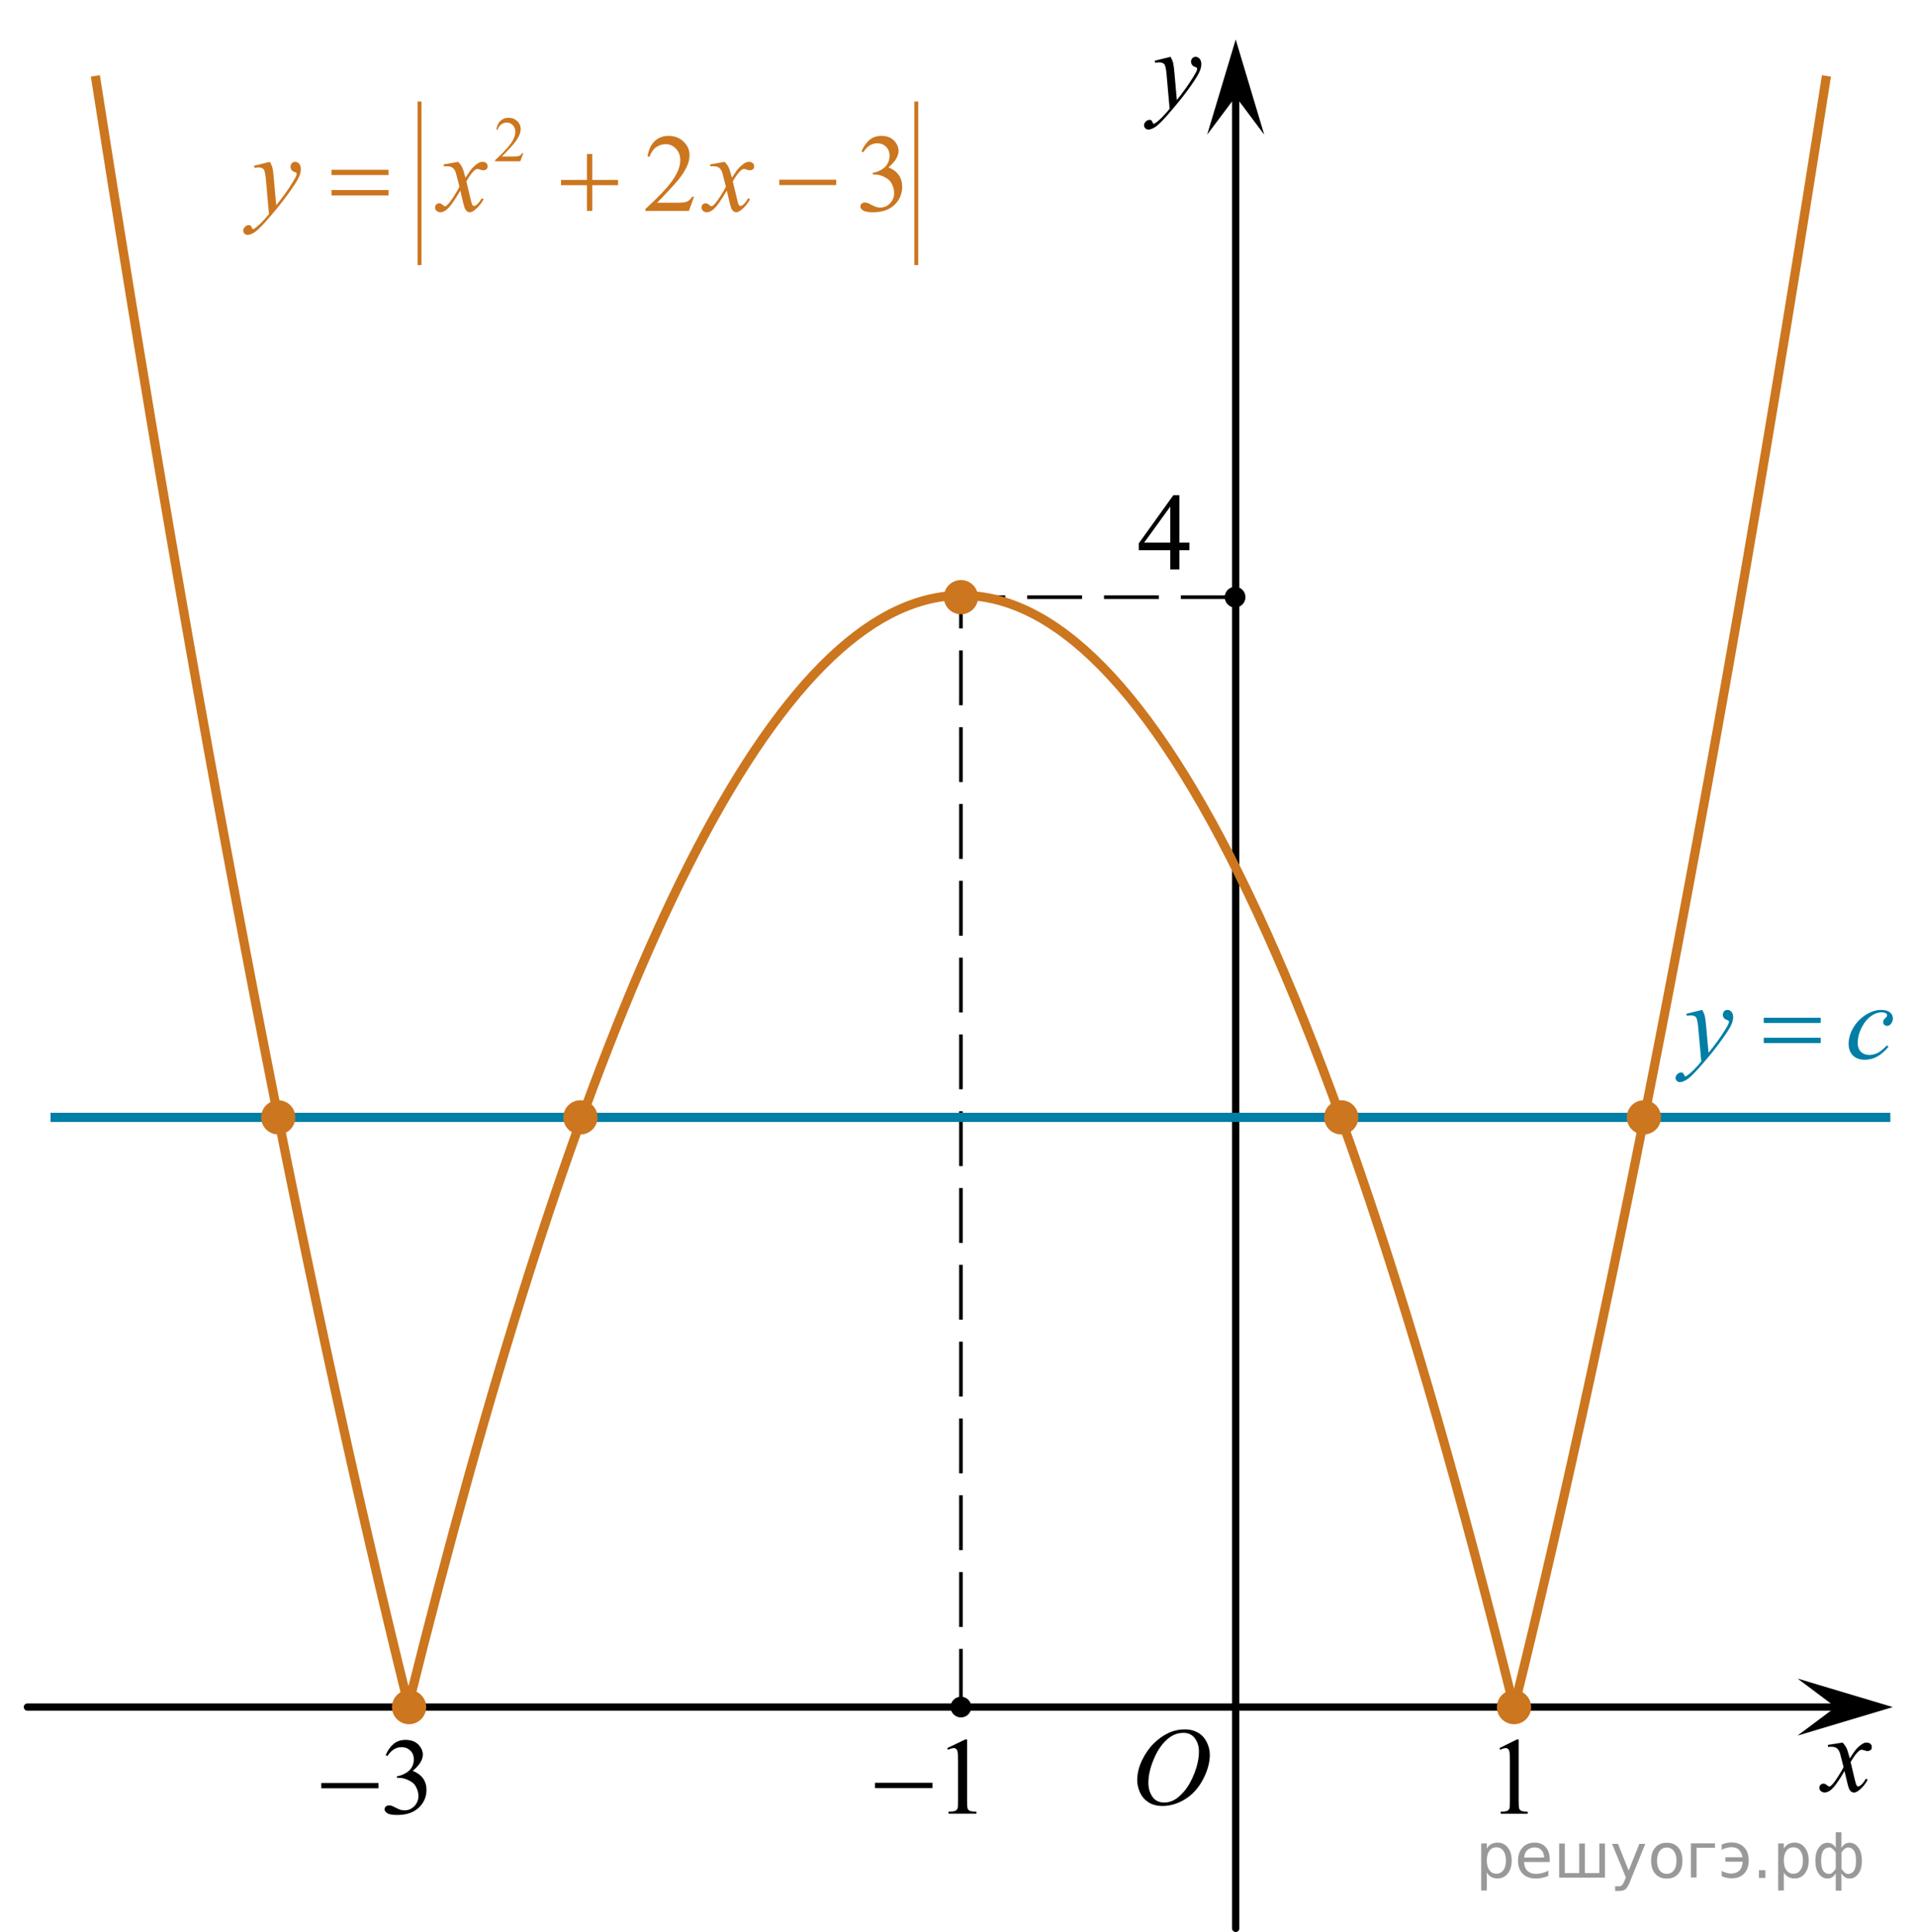 <?xml version="1.0" encoding="utf-8"?>
<!-- Generator: Adobe Illustrator 16.0.0, SVG Export Plug-In . SVG Version: 6.00 Build 0)  -->
<!DOCTYPE svg PUBLIC "-//W3C//DTD SVG 1.1//EN" "http://www.w3.org/Graphics/SVG/1.1/DTD/svg11.dtd">
<svg version="1.1" id="Слой_1" xmlns="http://www.w3.org/2000/svg" xmlns:xlink="http://www.w3.org/1999/xlink" x="0px" y="0px"
	 width="261.917px" height="264.117px" viewBox="-284.949 121.833 261.917 264.117"
	 enable-background="new -284.949 121.833 261.917 264.117" xml:space="preserve">
<line fill="none" stroke="#000000" stroke-width="0.5" stroke-miterlimit="10" stroke-dasharray="7.5,3" x1="-116.03" y1="203.468" x2="-153.588" y2="203.468"/>
<g>
	<g>
		<path d="M-232.229,361.773c0.288-0.665,0.651-1.18,1.09-1.542c0.439-0.361,0.986-0.543,1.641-0.543
			c0.808,0,1.428,0.258,1.86,0.773c0.327,0.384,0.491,0.794,0.491,1.231c0,0.72-0.461,1.464-1.384,2.231
			c0.62,0.238,1.089,0.578,1.406,1.021s0.476,0.963,0.476,1.561c0,0.855-0.278,1.597-0.833,2.224
			c-0.724,0.816-1.773,1.225-3.147,1.225c-0.68,0-1.142-0.083-1.387-0.248c-0.246-0.165-0.368-0.343-0.368-0.532
			c0-0.141,0.058-0.265,0.175-0.371c0.116-0.107,0.256-0.161,0.42-0.161c0.124,0,0.25,0.02,0.379,0.059
			c0.084,0.024,0.275,0.113,0.573,0.267c0.298,0.152,0.503,0.244,0.618,0.273c0.184,0.053,0.379,0.08,0.588,0.08
			c0.506,0,0.946-0.192,1.32-0.576s0.562-0.839,0.562-1.363c0-0.384-0.087-0.759-0.26-1.123c-0.129-0.272-0.271-0.479-0.424-0.62
			c-0.213-0.194-0.506-0.37-0.877-0.528c-0.372-0.158-0.751-0.237-1.138-0.237h-0.238v-0.219c0.392-0.048,0.785-0.187,1.179-0.415
			c0.394-0.229,0.681-0.503,0.859-0.824c0.178-0.32,0.268-0.673,0.268-1.057c0-0.501-0.16-0.905-0.48-1.214
			c-0.32-0.309-0.718-0.463-1.194-0.463c-0.769,0-1.411,0.403-1.927,1.21L-232.229,361.773z"/>
	</g>
	<g>
		<path d="M-241.028,365.58h7.811v0.722h-7.811V365.58z"/>
	</g>
</g>
<path fill="none" stroke="#000000" stroke-linecap="round" stroke-linejoin="round" stroke-miterlimit="8" d="M-210.49,154.52"/>
<path fill="none" stroke="#95D390" stroke-width="1.25" stroke-linecap="round" stroke-linejoin="round" stroke-miterlimit="8" d="
	M-115.938,161.98"/>
<g>
	<g>
		<g>
			<g>
				<g>
					<g>
						<g>
							<g>
								<g>
									<g>
										<g>
											<g>
												<g>
													<g>
														<g>
															<defs>
																<rect id="SVGID_1_" x="-132.438" y="354.742" width="16.438" height="17.871"/>
															</defs>
															<clipPath id="SVGID_2_">
																<use xlink:href="#SVGID_1_"  overflow="visible"/>
															</clipPath>
															<g clip-path="url(#SVGID_2_)">
																<path d="M-122.961,358.251c0.658,0,1.245,0.146,1.758,0.436c0.511,0.285,0.91,0.713,1.199,1.273
																	c0.286,0.563,0.437,1.146,0.437,1.754c0,1.072-0.312,2.197-0.933,3.379c-0.621,1.18-1.436,2.076-2.436,2.697
																	c-1,0.619-2.035,0.932-3.104,0.932c-0.771,0-1.414-0.172-1.936-0.516c-0.519-0.345-0.896-0.793-1.146-1.354
																	c-0.248-0.563-0.371-1.104-0.371-1.634c0-0.938,0.226-1.854,0.673-2.771c0.448-0.912,0.983-1.681,1.606-2.289
																	c0.623-0.605,1.289-1.084,1.988-1.414C-124.509,358.416-123.759,358.251-122.961,358.251z M-123.211,358.725
																	c-0.49,0-0.975,0.122-1.438,0.366c-0.465,0.242-0.933,0.643-1.394,1.193c-0.461,0.555-0.877,1.271-1.244,2.176
																	c-0.45,1.104-0.679,2.146-0.679,3.123c0,0.699,0.181,1.313,0.536,1.854c0.357,0.541,0.906,0.813,1.646,0.813
																	c0.447,0,0.886-0.104,1.313-0.332c0.432-0.229,0.878-0.604,1.346-1.141c0.584-0.676,1.07-1.531,1.474-2.58
																	c0.396-1.049,0.596-2.021,0.596-2.932c0-0.669-0.18-1.266-0.536-1.771
																	C-121.953,358.982-122.492,358.725-123.211,358.725z"/>
															</g>
														</g>
													</g>
												</g>
											</g>
										</g>
									</g>
								</g>
							</g>
						</g>
					</g>
				</g>
			</g>
		</g>
	</g>
</g>
<g>
	<g>
		<g>
			<g>
				<g>
					<g>
						<g>
							<g>
								<g>
									<g>
										<g>
											<g>
												<g>
													<g>
														<defs>
															<rect id="SVGID_3_" x="-38.899" y="357.112" width="12.357" height="13.729"/>
														</defs>
														<clipPath id="SVGID_4_">
															<use xlink:href="#SVGID_3_"  overflow="visible"/>
														</clipPath>
														<g clip-path="url(#SVGID_4_)">
															<path d="M-33.067,360.056c0.238,0.256,0.422,0.513,0.545,0.771c0.092,0.185,0.232,0.646,0.438,1.396l0.647-0.979
																c0.172-0.229,0.381-0.461,0.627-0.679c0.244-0.213,0.461-0.354,0.646-0.438c0.116-0.053,0.248-0.068,0.395-0.068
																c0.213,0,0.381,0.059,0.506,0.17c0.125,0.109,0.188,0.25,0.188,0.412c0,0.188-0.036,0.313-0.104,0.385
																c-0.145,0.123-0.299,0.188-0.479,0.188c-0.104,0-0.215-0.021-0.331-0.063c-0.229-0.08-0.388-0.115-0.466-0.115
																c-0.116,0-0.259,0.064-0.42,0.203c-0.31,0.26-0.671,0.75-1.094,1.48l0.604,2.535
																c0.099,0.393,0.173,0.613,0.235,0.688c0.063,0.076,0.129,0.113,0.188,0.113c0.104,0,0.228-0.062,0.359-0.17
																c0.271-0.229,0.5-0.521,0.69-0.89l0.261,0.137c-0.313,0.58-0.703,1.063-1.185,1.441
																c-0.271,0.217-0.498,0.316-0.688,0.316c-0.271,0-0.494-0.146-0.655-0.465c-0.104-0.188-0.313-1.021-0.645-2.479
																c-0.771,1.331-1.383,2.188-1.846,2.568c-0.302,0.244-0.59,0.367-0.871,0.367c-0.194,0-0.375-0.066-0.539-0.213
																c-0.114-0.104-0.176-0.256-0.176-0.438c0-0.159,0.057-0.301,0.161-0.403c0.104-0.104,0.237-0.16,0.396-0.16
																c0.154,0,0.322,0.08,0.503,0.232c0.127,0.104,0.229,0.172,0.295,0.172c0.063,0,0.138-0.039,0.229-0.115
																c0.229-0.188,0.545-0.592,0.938-1.213c0.396-0.617,0.66-1.063,0.781-1.344c-0.306-1.191-0.472-1.824-0.492-1.896
																c-0.108-0.313-0.264-0.547-0.438-0.682c-0.188-0.137-0.448-0.197-0.811-0.197c-0.107,0-0.24,0.006-0.394,0.021
																v-0.271L-33.067,360.056z"/>
														</g>
													</g>
												</g>
											</g>
										</g>
									</g>
								</g>
							</g>
						</g>
					</g>
				</g>
			</g>
		</g>
	</g>
</g>
<polygon points="-34.018,355.203 -39.225,351.302 -26.211,355.203 -39.225,359.102 "/>
<g>
	<g>
		<g>
			<g>
				<g>
					<g>
						<g>
							<g>
								<g>
									<g>
										<g>
											<g>
												<g>
													<g>
														<defs>
															<rect id="SVGID_5_" x="-131.251" y="126.659" width="13.746" height="16.49"/>
														</defs>
														<clipPath id="SVGID_6_">
															<use xlink:href="#SVGID_5_"  overflow="visible"/>
														</clipPath>
														<g clip-path="url(#SVGID_6_)">
															<path d="M-124.937,129.6c0.168,0.283,0.282,0.552,0.35,0.801c0.063,0.248,0.127,0.734,0.189,1.465l0.322,3.634
																c0.298-0.354,0.727-0.913,1.283-1.685c0.271-0.374,0.604-0.886,1.004-1.526c0.239-0.396,0.393-0.67,0.44-0.825
																c0.028-0.078,0.043-0.159,0.043-0.243c0-0.056-0.017-0.102-0.051-0.133c-0.035-0.034-0.125-0.075-0.271-0.122
																c-0.146-0.047-0.269-0.135-0.358-0.26c-0.099-0.126-0.146-0.271-0.146-0.435c0-0.201,0.063-0.363,0.183-0.485
																c0.113-0.122,0.268-0.186,0.438-0.186c0.217,0,0.398,0.09,0.555,0.271c0.149,0.182,0.229,0.429,0.229,0.739
																c0,0.393-0.134,0.833-0.396,1.332c-0.269,0.5-0.771,1.271-1.53,2.301c-0.763,1.032-1.681,2.159-2.759,3.384
																c-0.737,0.841-1.293,1.369-1.646,1.59c-0.356,0.222-0.668,0.329-0.925,0.329c-0.15,0-0.286-0.063-0.4-0.176
																c-0.113-0.113-0.175-0.25-0.175-0.4c0-0.189,0.08-0.364,0.239-0.521c0.155-0.156,0.334-0.232,0.521-0.232
																c0.101,0,0.183,0.021,0.24,0.063c0.041,0.022,0.084,0.097,0.133,0.21c0.05,0.116,0.093,0.191,0.129,0.23
																c0.021,0.021,0.056,0.037,0.091,0.037c0.024,0,0.082-0.022,0.149-0.073c0.271-0.167,0.586-0.436,0.944-0.798
																c0.474-0.48,0.819-0.876,1.05-1.184l-0.414-4.681c-0.063-0.771-0.172-1.242-0.313-1.41
																c-0.144-0.167-0.366-0.251-0.691-0.251c-0.104,0-0.287,0.02-0.557,0.045l-0.063-0.271L-124.937,129.6z"/>
														</g>
													</g>
												</g>
											</g>
										</g>
									</g>
								</g>
							</g>
						</g>
					</g>
				</g>
			</g>
		</g>
	</g>
</g>
<polygon points="-116.028,135.034 -119.929,140.24 -116.028,127.23 -112.13,140.24 "/>
<path fill="none" stroke="#000000" stroke-linejoin="round" stroke-miterlimit="8" d="M-196.796,168.775"/>
<path fill="none" stroke="#000000" stroke-linejoin="round" stroke-miterlimit="8" d="M-103.294,227.945"/>
<line fill="none" stroke="#000000" stroke-linecap="round" stroke-linejoin="round" stroke-miterlimit="8" x1="-281.199" y1="355.203" x2="-34.203" y2="355.203"/>
<line fill="none" stroke="#000000" stroke-linecap="round" stroke-linejoin="round" stroke-miterlimit="8" x1="-116.03" y1="385.451" x2="-116.03" y2="134.904"/>
<circle cx="-116.111" cy="203.468" r="1.417"/>
<path fill="none" stroke="#000000" stroke-linecap="round" stroke-linejoin="round" stroke-miterlimit="8" d="M-115.958,310.27"/>
<path fill="none" stroke="#000000" stroke-linecap="round" stroke-linejoin="round" stroke-miterlimit="8" d="M-230.956,187.982"/>
<path fill="none" stroke="#CC761F" stroke-width="1.25" stroke-linecap="round" stroke-linejoin="round" stroke-miterlimit="10" d="
	M-116.03,315.645"/>
<circle cx="-153.588" cy="355.202" r="1.417"/>
<path fill="none" stroke="#CC761F" stroke-width="1.25" stroke-miterlimit="10" d="M-229.053,355.199
	c-15.311-61.63-29.638-138.322-42.862-222.992"/>
<path fill="none" stroke="#CC761F" stroke-width="1.25" stroke-miterlimit="10" d="M-229.133,354.991
	c43.379-174.616,94.651-228.321,151.089-0.004"/>
<path fill="none" stroke="#CC761F" stroke-width="1.25" stroke-miterlimit="10" d="M-35.274,132.207
	c-14.517,93.124-28.761,166.648-42.689,222.996"/>
<circle cx="-229.032" cy="355.206" r="1.417"/>
<line fill="none" stroke="#000000" stroke-width="0.5" stroke-miterlimit="10" stroke-dasharray="7.5,3" x1="-153.588" y1="354.746" x2="-153.588" y2="203.468"/>
<circle fill="#CC761F" cx="-229.031" cy="355.206" r="2.339"/>
<line fill="none" stroke="#007EA5" stroke-width="1.25" stroke-miterlimit="10" x1="-278.042" y1="274.583" x2="-26.542" y2="274.583"/>
<circle fill="#CC761F" cx="-77.984" cy="355.207" r="2.339"/>
<circle fill="#CC761F" cx="-153.588" cy="203.468" r="2.339"/>
<g>
	<g>
		<path fill="#007EA5" d="M-52.259,259.895c0.167,0.285,0.284,0.549,0.348,0.797c0.064,0.246,0.128,0.731,0.193,1.455l0.326,3.608
			c0.296-0.353,0.727-0.909,1.29-1.672c0.272-0.372,0.608-0.878,1.008-1.519c0.242-0.393,0.391-0.666,0.445-0.821
			c0.03-0.078,0.044-0.159,0.044-0.242c0-0.054-0.017-0.099-0.052-0.132c-0.035-0.034-0.125-0.075-0.271-0.121
			c-0.146-0.047-0.267-0.132-0.363-0.257c-0.096-0.125-0.145-0.269-0.145-0.429c0-0.201,0.059-0.362,0.178-0.484
			s0.267-0.184,0.445-0.184c0.217,0,0.403,0.09,0.556,0.268c0.153,0.18,0.229,0.425,0.229,0.736c0,0.388-0.133,0.828-0.4,1.324
			s-0.781,1.258-1.542,2.285c-0.761,1.026-1.683,2.145-2.765,3.358c-0.747,0.836-1.3,1.362-1.661,1.579
			c-0.361,0.219-0.669,0.328-0.927,0.328c-0.153,0-0.288-0.059-0.404-0.174c-0.116-0.115-0.174-0.248-0.174-0.398
			c0-0.191,0.081-0.364,0.241-0.521c0.161-0.156,0.334-0.234,0.522-0.234c0.099,0,0.18,0.021,0.245,0.066
			c0.04,0.023,0.083,0.094,0.13,0.209c0.047,0.113,0.09,0.19,0.129,0.229c0.025,0.024,0.055,0.036,0.089,0.036
			c0.03,0,0.082-0.023,0.156-0.072c0.272-0.166,0.588-0.432,0.949-0.792c0.474-0.479,0.825-0.871,1.052-1.175l-0.415-4.648
			c-0.069-0.768-0.173-1.234-0.311-1.4c-0.139-0.166-0.371-0.25-0.697-0.25c-0.104,0-0.289,0.016-0.556,0.045l-0.067-0.271
			L-52.259,259.895z"/>
		<path fill="#007EA5" d="M-26.793,264.934c-0.514,0.611-1.033,1.061-1.557,1.346c-0.524,0.287-1.078,0.43-1.661,0.43
			c-0.702,0-1.249-0.195-1.642-0.587s-0.589-0.916-0.589-1.576c0-0.748,0.211-1.483,0.634-2.208s0.991-1.313,1.705-1.764
			c0.714-0.452,1.415-0.68,2.102-0.68c0.539,0,0.941,0.111,1.208,0.334c0.267,0.224,0.4,0.496,0.4,0.817
			c0,0.304-0.094,0.563-0.282,0.776c-0.139,0.168-0.309,0.25-0.512,0.25c-0.153,0-0.28-0.049-0.382-0.145
			c-0.101-0.1-0.152-0.222-0.152-0.367c0-0.094,0.019-0.18,0.056-0.258s0.114-0.172,0.23-0.281c0.116-0.11,0.187-0.189,0.211-0.238
			c0.025-0.049,0.037-0.102,0.037-0.154c0-0.104-0.047-0.188-0.141-0.257c-0.144-0.099-0.346-0.146-0.608-0.146
			c-0.484,0-0.964,0.168-1.438,0.506c-0.475,0.338-0.88,0.816-1.216,1.438c-0.405,0.753-0.608,1.508-0.608,2.26
			c0,0.498,0.143,0.895,0.43,1.184c0.287,0.291,0.677,0.438,1.171,0.438c0.38,0,0.757-0.094,1.13-0.281
			c0.373-0.188,0.792-0.529,1.257-1.023L-26.793,264.934z"/>
	</g>
	<g>
		<path fill="#007EA5" d="M-43.844,260.967h7.784v0.711h-7.784V260.967z M-43.844,263.703h7.784v0.728h-7.784V263.703z"/>
	</g>
</g>
<g>
	<g>
		<path d="M-79.979,360.811l2.392-1.182h0.239v8.397c0,0.558,0.023,0.904,0.069,1.041c0.046,0.138,0.142,0.242,0.286,0.315
			c0.145,0.074,0.44,0.115,0.884,0.125v0.271h-3.695v-0.271c0.463-0.01,0.763-0.051,0.898-0.121c0.135-0.07,0.229-0.166,0.282-0.286
			c0.053-0.119,0.08-0.478,0.08-1.074v-5.368c0-0.724-0.024-1.189-0.073-1.394c-0.034-0.157-0.095-0.271-0.185-0.345
			c-0.089-0.074-0.197-0.11-0.322-0.11c-0.179,0-0.428,0.075-0.747,0.228L-79.979,360.811z"/>
	</g>
</g>
<path fill="none" stroke="#000000" stroke-linecap="round" stroke-linejoin="round" stroke-miterlimit="8" d="M-284.949,308.867"/>
<path fill="none" stroke="#000000" stroke-linecap="round" stroke-linejoin="round" stroke-miterlimit="8" d="M-23.032,356.619"/>
<g>
	<g>
		<path d="M-122.362,196.017v1.041h-1.368v2.626h-1.24v-2.626h-4.313v-0.938l4.727-6.586h0.827v6.483H-122.362z M-124.97,196.017
			v-4.937l-3.577,4.937H-124.97z"/>
	</g>
</g>
<g>
	<g>
		<path d="M-155.467,360.809l2.471-1.181h0.248v8.397c0,0.558,0.023,0.904,0.071,1.041c0.047,0.138,0.146,0.242,0.296,0.315
			c0.15,0.074,0.454,0.115,0.914,0.125v0.271h-3.819v-0.271c0.479-0.01,0.789-0.05,0.929-0.121c0.14-0.07,0.237-0.166,0.292-0.286
			c0.055-0.119,0.082-0.478,0.082-1.074v-5.369c0-0.723-0.025-1.188-0.075-1.393c-0.035-0.157-0.099-0.271-0.191-0.345
			c-0.092-0.074-0.204-0.11-0.333-0.11c-0.185,0-0.442,0.076-0.771,0.228L-155.467,360.809z"/>
	</g>
	<g>
		<path d="M-165.342,365.554h7.862v0.727h-7.862V365.554z"/>
	</g>
</g>
<circle fill="#CC761F" cx="-60.228" cy="274.583" r="2.339"/>
<circle fill="#CC761F" cx="-101.603" cy="274.583" r="2.339"/>
<circle fill="#CC761F" cx="-205.603" cy="274.583" r="2.339"/>
<circle fill="#CC761F" cx="-246.915" cy="274.583" r="2.339"/>
<path fill="none" stroke="#000000" stroke-linecap="round" stroke-linejoin="round" stroke-miterlimit="10" d="M-115.938,121.833"/>
<g>
	
		<line fill="none" stroke="#CC761F" stroke-width="0.531" stroke-linecap="square" stroke-miterlimit="10" x1="-227.6" y1="135.975" x2="-227.6" y2="157.804"/>
	
		<line fill="none" stroke="#CC761F" stroke-width="0.531" stroke-linecap="square" stroke-miterlimit="10" x1="-159.689" y1="135.975" x2="-159.689" y2="157.804"/>
	<g>
		<path fill="#CC761F" d="M-213.412,142.758l-0.409,1.122h-3.44v-0.159c1.012-0.922,1.724-1.676,2.137-2.26
			c0.413-0.584,0.619-1.119,0.619-1.603c0-0.369-0.113-0.673-0.34-0.911s-0.498-0.357-0.813-0.357c-0.287,0-0.544,0.084-0.772,0.251
			s-0.396,0.413-0.505,0.737h-0.159c0.072-0.53,0.256-0.937,0.553-1.22c0.296-0.284,0.667-0.425,1.111-0.425
			c0.473,0,0.868,0.152,1.185,0.456s0.475,0.662,0.475,1.074c0,0.295-0.069,0.59-0.207,0.885c-0.212,0.464-0.556,0.956-1.032,1.474
			c-0.714,0.779-1.16,1.25-1.338,1.41h1.522c0.31,0,0.527-0.011,0.652-0.034c0.125-0.023,0.237-0.07,0.337-0.14
			c0.1-0.07,0.188-0.17,0.262-0.299H-213.412z"/>
	</g>
	<g>
		<path fill="#CC761F" d="M-190.073,148.736l-0.705,1.935h-5.936v-0.274c1.746-1.592,2.976-2.892,3.688-3.9
			c0.712-1.008,1.069-1.93,1.069-2.766c0-0.638-0.196-1.162-0.586-1.572s-0.858-0.616-1.402-0.616c-0.495,0-0.938,0.145-1.332,0.434
			c-0.393,0.289-0.684,0.713-0.872,1.271h-0.275c0.124-0.915,0.442-1.616,0.954-2.106c0.512-0.489,1.151-0.734,1.918-0.734
			c0.816,0,1.498,0.262,2.044,0.786c0.547,0.524,0.82,1.142,0.82,1.854c0,0.509-0.119,1.019-0.356,1.527
			c-0.366,0.801-0.96,1.649-1.781,2.543c-1.232,1.345-2.001,2.155-2.308,2.432h2.626c0.534,0,0.909-0.02,1.125-0.06
			c0.215-0.039,0.409-0.12,0.583-0.241c0.173-0.121,0.324-0.293,0.453-0.515H-190.073z"/>
		<path fill="#CC761F" d="M-167.182,142.53c0.287-0.677,0.649-1.2,1.087-1.568c0.438-0.368,0.983-0.552,1.636-0.552
			c0.806,0,1.424,0.262,1.855,0.786c0.327,0.391,0.49,0.808,0.49,1.253c0,0.731-0.46,1.488-1.38,2.269
			c0.619,0.242,1.086,0.588,1.402,1.038c0.317,0.45,0.475,0.979,0.475,1.587c0,0.87-0.277,1.624-0.831,2.261
			c-0.722,0.831-1.769,1.246-3.139,1.246c-0.678,0-1.139-0.084-1.384-0.252c-0.245-0.168-0.368-0.349-0.368-0.541
			c0-0.144,0.058-0.27,0.174-0.378c0.116-0.108,0.256-0.163,0.419-0.163c0.124,0,0.25,0.02,0.378,0.06
			c0.084,0.024,0.274,0.115,0.571,0.271s0.502,0.249,0.616,0.278c0.183,0.055,0.378,0.082,0.586,0.082
			c0.505,0,0.944-0.195,1.317-0.585c0.373-0.391,0.56-0.853,0.56-1.387c0-0.391-0.086-0.771-0.26-1.142
			c-0.129-0.277-0.27-0.487-0.423-0.63c-0.213-0.198-0.505-0.377-0.875-0.538c-0.371-0.161-0.75-0.241-1.135-0.241h-0.238v-0.223
			c0.391-0.049,0.783-0.19,1.176-0.422c0.393-0.232,0.679-0.512,0.857-0.838s0.267-0.685,0.267-1.075c0-0.509-0.16-0.92-0.479-1.234
			s-0.716-0.471-1.191-0.471c-0.767,0-1.407,0.411-1.922,1.231L-167.182,142.53z"/>
	</g>
	<g>
		<path fill="#CC761F" d="M-248.058,143.961c0.168,0.287,0.285,0.555,0.349,0.805c0.064,0.25,0.128,0.74,0.193,1.472l0.326,3.648
			c0.297-0.356,0.728-0.919,1.292-1.69c0.272-0.375,0.608-0.887,1.009-1.535c0.243-0.396,0.391-0.672,0.445-0.831
			c0.03-0.079,0.044-0.161,0.044-0.245c0-0.055-0.017-0.099-0.052-0.134c-0.035-0.034-0.125-0.075-0.271-0.122
			s-0.267-0.134-0.363-0.26c-0.097-0.126-0.145-0.271-0.145-0.434c0-0.203,0.06-0.366,0.178-0.489s0.267-0.186,0.445-0.186
			c0.218,0,0.403,0.09,0.557,0.271c0.153,0.181,0.23,0.429,0.23,0.745c0,0.391-0.134,0.837-0.401,1.338
			c-0.267,0.502-0.782,1.272-1.543,2.31s-1.685,2.17-2.768,3.396c-0.747,0.845-1.301,1.378-1.662,1.598
			c-0.361,0.22-0.67,0.33-0.928,0.33c-0.153,0-0.288-0.058-0.404-0.174s-0.174-0.251-0.174-0.404c0-0.193,0.081-0.369,0.241-0.527
			s0.335-0.237,0.523-0.237c0.099,0,0.181,0.022,0.245,0.067c0.04,0.025,0.083,0.095,0.13,0.211c0.047,0.116,0.09,0.194,0.13,0.233
			c0.025,0.025,0.055,0.037,0.089,0.037c0.03,0,0.082-0.025,0.156-0.074c0.272-0.168,0.588-0.435,0.95-0.801
			c0.475-0.484,0.826-0.88,1.054-1.186l-0.416-4.701c-0.069-0.776-0.173-1.248-0.312-1.417c-0.139-0.168-0.371-0.252-0.698-0.252
			c-0.104,0-0.289,0.015-0.557,0.044l-0.066-0.274L-248.058,143.961z"/>
		<path fill="#CC761F" d="M-222.306,143.961c0.242,0.257,0.425,0.514,0.549,0.771c0.089,0.178,0.235,0.645,0.438,1.401l0.653-0.979
			c0.173-0.237,0.383-0.463,0.631-0.679c0.248-0.215,0.465-0.362,0.653-0.441c0.119-0.049,0.25-0.074,0.394-0.074
			c0.212,0,0.382,0.057,0.508,0.17c0.126,0.114,0.189,0.252,0.189,0.416c0,0.188-0.037,0.316-0.111,0.385
			c-0.138,0.124-0.296,0.186-0.475,0.186c-0.104,0-0.215-0.022-0.334-0.067c-0.232-0.079-0.389-0.119-0.467-0.119
			c-0.119,0-0.26,0.069-0.423,0.208c-0.307,0.257-0.673,0.754-1.098,1.491l0.608,2.551c0.094,0.391,0.173,0.624,0.238,0.701
			c0.064,0.077,0.128,0.115,0.193,0.115c0.104,0,0.225-0.057,0.363-0.17c0.272-0.228,0.505-0.524,0.698-0.89l0.26,0.133
			c-0.312,0.583-0.708,1.068-1.188,1.453c-0.272,0.218-0.502,0.326-0.69,0.326c-0.277,0-0.497-0.155-0.661-0.467
			c-0.104-0.193-0.319-1.023-0.646-2.492c-0.771,1.34-1.39,2.203-1.855,2.588c-0.302,0.247-0.594,0.371-0.875,0.371
			c-0.198,0-0.378-0.071-0.542-0.215c-0.119-0.108-0.178-0.254-0.178-0.438c0-0.163,0.054-0.299,0.163-0.408
			s0.243-0.163,0.401-0.163s0.326,0.079,0.504,0.237c0.129,0.114,0.228,0.17,0.297,0.17c0.06,0,0.136-0.04,0.23-0.119
			c0.232-0.188,0.549-0.593,0.95-1.216c0.401-0.623,0.663-1.073,0.787-1.35c-0.307-1.201-0.472-1.836-0.497-1.906
			c-0.114-0.321-0.262-0.549-0.445-0.682s-0.453-0.2-0.809-0.2c-0.114,0-0.245,0.005-0.394,0.015v-0.267L-222.306,143.961z"/>
		<path fill="#CC761F" d="M-185.882,143.961c0.242,0.257,0.425,0.514,0.549,0.771c0.089,0.178,0.235,0.645,0.438,1.401l0.653-0.979
			c0.173-0.237,0.383-0.463,0.631-0.679c0.248-0.215,0.465-0.362,0.653-0.441c0.119-0.049,0.25-0.074,0.394-0.074
			c0.212,0,0.382,0.057,0.508,0.17c0.126,0.114,0.189,0.252,0.189,0.416c0,0.188-0.037,0.316-0.111,0.385
			c-0.138,0.124-0.296,0.186-0.475,0.186c-0.104,0-0.215-0.022-0.334-0.067c-0.232-0.079-0.389-0.119-0.467-0.119
			c-0.119,0-0.26,0.069-0.423,0.208c-0.307,0.257-0.673,0.754-1.098,1.491l0.608,2.551c0.094,0.391,0.173,0.624,0.238,0.701
			c0.064,0.077,0.128,0.115,0.193,0.115c0.104,0,0.225-0.057,0.363-0.17c0.272-0.228,0.505-0.524,0.698-0.89l0.26,0.133
			c-0.312,0.583-0.708,1.068-1.188,1.453c-0.272,0.218-0.502,0.326-0.69,0.326c-0.277,0-0.497-0.155-0.661-0.467
			c-0.104-0.193-0.319-1.023-0.646-2.492c-0.771,1.34-1.39,2.203-1.855,2.588c-0.302,0.247-0.594,0.371-0.875,0.371
			c-0.198,0-0.378-0.071-0.542-0.215c-0.119-0.108-0.178-0.254-0.178-0.438c0-0.163,0.054-0.299,0.163-0.408
			s0.243-0.163,0.401-0.163s0.326,0.079,0.504,0.237c0.129,0.114,0.228,0.17,0.297,0.17c0.06,0,0.136-0.04,0.23-0.119
			c0.232-0.188,0.549-0.593,0.95-1.216c0.401-0.623,0.663-1.073,0.787-1.35c-0.307-1.201-0.472-1.836-0.497-1.906
			c-0.114-0.321-0.262-0.549-0.445-0.682s-0.453-0.2-0.809-0.2c-0.114,0-0.245,0.005-0.394,0.015v-0.267L-185.882,143.961z"/>
	</g>
	<g>
		<path fill="#CC761F" d="M-239.632,145.043h7.792v0.719h-7.792V145.043z M-239.632,147.809h7.792v0.734h-7.792V147.809z"/>
		<path fill="#CC761F" d="M-204.714,142.886h0.727v3.544h3.525v0.719h-3.525v3.522h-0.727v-3.522h-3.54v-0.719h3.54V142.886z"/>
		<path fill="#CC761F" d="M-178.425,146.4h7.792v0.734h-7.792V146.4z"/>
	</g>
</g>
<g style="stroke:none;fill:#000;fill-opacity:0.40"><path d="m -81.7,377.8 v 2.48 h -0.77 v -6.44 h 0.77 v 0.71 q 0.24,-0.42 0.61,-0.62 0.37,-0.20 0.88,-0.20 0.85,0 1.38,0.68 0.53,0.68 0.53,1.77 0,1.10 -0.53,1.77 -0.53,0.68 -1.38,0.68 -0.51,0 -0.88,-0.20 -0.37,-0.20 -0.61,-0.62 z m 2.61,-1.63 q 0,-0.85 -0.35,-1.32 -0.35,-0.48 -0.95,-0.48 -0.61,0 -0.96,0.48 -0.35,0.48 -0.35,1.32 0,0.85 0.35,1.33 0.35,0.48 0.96,0.48 0.61,0 0.95,-0.48 0.35,-0.48 0.35,-1.33 z"/><path d="m -73.1,376.0 v 0.38 h -3.52 q 0.05,0.79 0.47,1.21 0.43,0.41 1.19,0.41 0.44,0 0.85,-0.11 0.42,-0.11 0.82,-0.33 v 0.72 q -0.41,0.17 -0.85,0.27 -0.43,0.09 -0.88,0.09 -1.12,0 -1.77,-0.65 -0.65,-0.65 -0.65,-1.76 0,-1.15 0.62,-1.82 0.62,-0.68 1.67,-0.68 0.94,0 1.49,0.61 0.55,0.60 0.55,1.65 z m -0.77,-0.23 q -0.01,-0.63 -0.35,-1.00 -0.34,-0.38 -0.91,-0.38 -0.64,0 -1.03,0.36 -0.38,0.36 -0.44,1.02 z"/><path d="m -68.3,377.9 h 1.98 v -4.05 h 0.77 v 4.67 h -6.26 v -4.67 h 0.77 v 4.05 h 1.97 v -4.05 h 0.77 z"/><path d="m -62.1,379.0 q -0.33,0.83 -0.63,1.09 -0.31,0.25 -0.82,0.25 h -0.61 v -0.64 h 0.45 q 0.32,0 0.49,-0.15 0.17,-0.15 0.39,-0.71 l 0.14,-0.35 -1.89,-4.59 h 0.81 l 1.46,3.65 1.46,-3.65 h 0.81 z"/><path d="m -57.1,374.4 q -0.62,0 -0.97,0.48 -0.36,0.48 -0.36,1.32 0,0.84 0.35,1.32 0.36,0.48 0.98,0.48 0.61,0 0.97,-0.48 0.36,-0.48 0.36,-1.32 0,-0.83 -0.36,-1.31 -0.36,-0.49 -0.97,-0.49 z m 0,-0.65 q 1,0 1.57,0.65 0.57,0.65 0.57,1.80 0,1.15 -0.57,1.80 -0.57,0.65 -1.57,0.65 -1.00,0 -1.57,-0.65 -0.57,-0.65 -0.57,-1.80 0,-1.15 0.57,-1.80 0.57,-0.65 1.57,-0.65 z"/><path d="m -53.8,378.5 v -4.67 h 3.29 v 0.61 h -2.52 v 4.05 z"/><path d="m -49.6,377.6 q 0.66,0.36 1.31,0.36 0.61,0 1.05,-0.35 0.44,-0.36 0.52,-1.27 h -2.37 v -0.61 h 2.34 q -0.05,-0.44 -0.38,-0.90 -0.33,-0.47 -1.16,-0.47 -0.64,0 -1.31,0.36 v -0.72 q 0.65,-0.29 1.35,-0.29 1.09,0 1.72,0.66 0.63,0.66 0.63,1.79 0,1.12 -0.61,1.79 -0.61,0.66 -1.68,0.66 -0.79,0 -1.40,-0.30 z"/><path d="m -44.5,377.5 h 0.88 v 1.06 h -0.88 z"/><path d="m -41.1,377.8 v 2.48 h -0.77 v -6.44 h 0.77 v 0.71 q 0.24,-0.42 0.61,-0.62 0.37,-0.20 0.88,-0.20 0.85,0 1.38,0.68 0.53,0.68 0.53,1.77 0,1.10 -0.53,1.77 -0.53,0.68 -1.38,0.68 -0.51,0 -0.88,-0.20 -0.37,-0.20 -0.61,-0.62 z m 2.61,-1.63 q 0,-0.85 -0.35,-1.32 -0.35,-0.48 -0.95,-0.48 -0.61,0 -0.96,0.48 -0.35,0.48 -0.35,1.32 0,0.85 0.35,1.33 0.35,0.48 0.96,0.48 0.61,0 0.95,-0.48 0.35,-0.48 0.35,-1.33 z"/><path d="m -36.0,376.2 q 0,0.98 0.30,1.40 0.30,0.41 0.82,0.41 0.41,0 0.88,-0.70 v -2.22 q -0.47,-0.70 -0.88,-0.70 -0.51,0 -0.82,0.42 -0.30,0.41 -0.30,1.39 z m 2,4.10 v -2.37 q -0.24,0.39 -0.51,0.55 -0.27,0.16 -0.62,0.16 -0.70,0 -1.18,-0.64 -0.48,-0.65 -0.48,-1.79 0,-1.15 0.48,-1.80 0.49,-0.66 1.18,-0.66 0.35,0 0.62,0.16 0.28,0.16 0.51,0.55 v -2.15 h 0.77 v 2.15 q 0.24,-0.39 0.51,-0.55 0.28,-0.16 0.62,-0.16 0.70,0 1.18,0.66 0.49,0.66 0.49,1.80 0,1.15 -0.49,1.79 -0.48,0.64 -1.18,0.64 -0.35,0 -0.62,-0.16 -0.27,-0.16 -0.51,-0.55 v 2.37 z m 2.77,-4.10 q 0,-0.98 -0.30,-1.39 -0.30,-0.42 -0.81,-0.42 -0.41,0 -0.88,0.70 v 2.22 q 0.47,0.70 0.88,0.70 0.51,0 0.81,-0.41 0.30,-0.42 0.30,-1.40 z"/></g></svg>

<!--File created and owned by https://sdamgia.ru. Copying is prohibited. All rights reserved.-->
